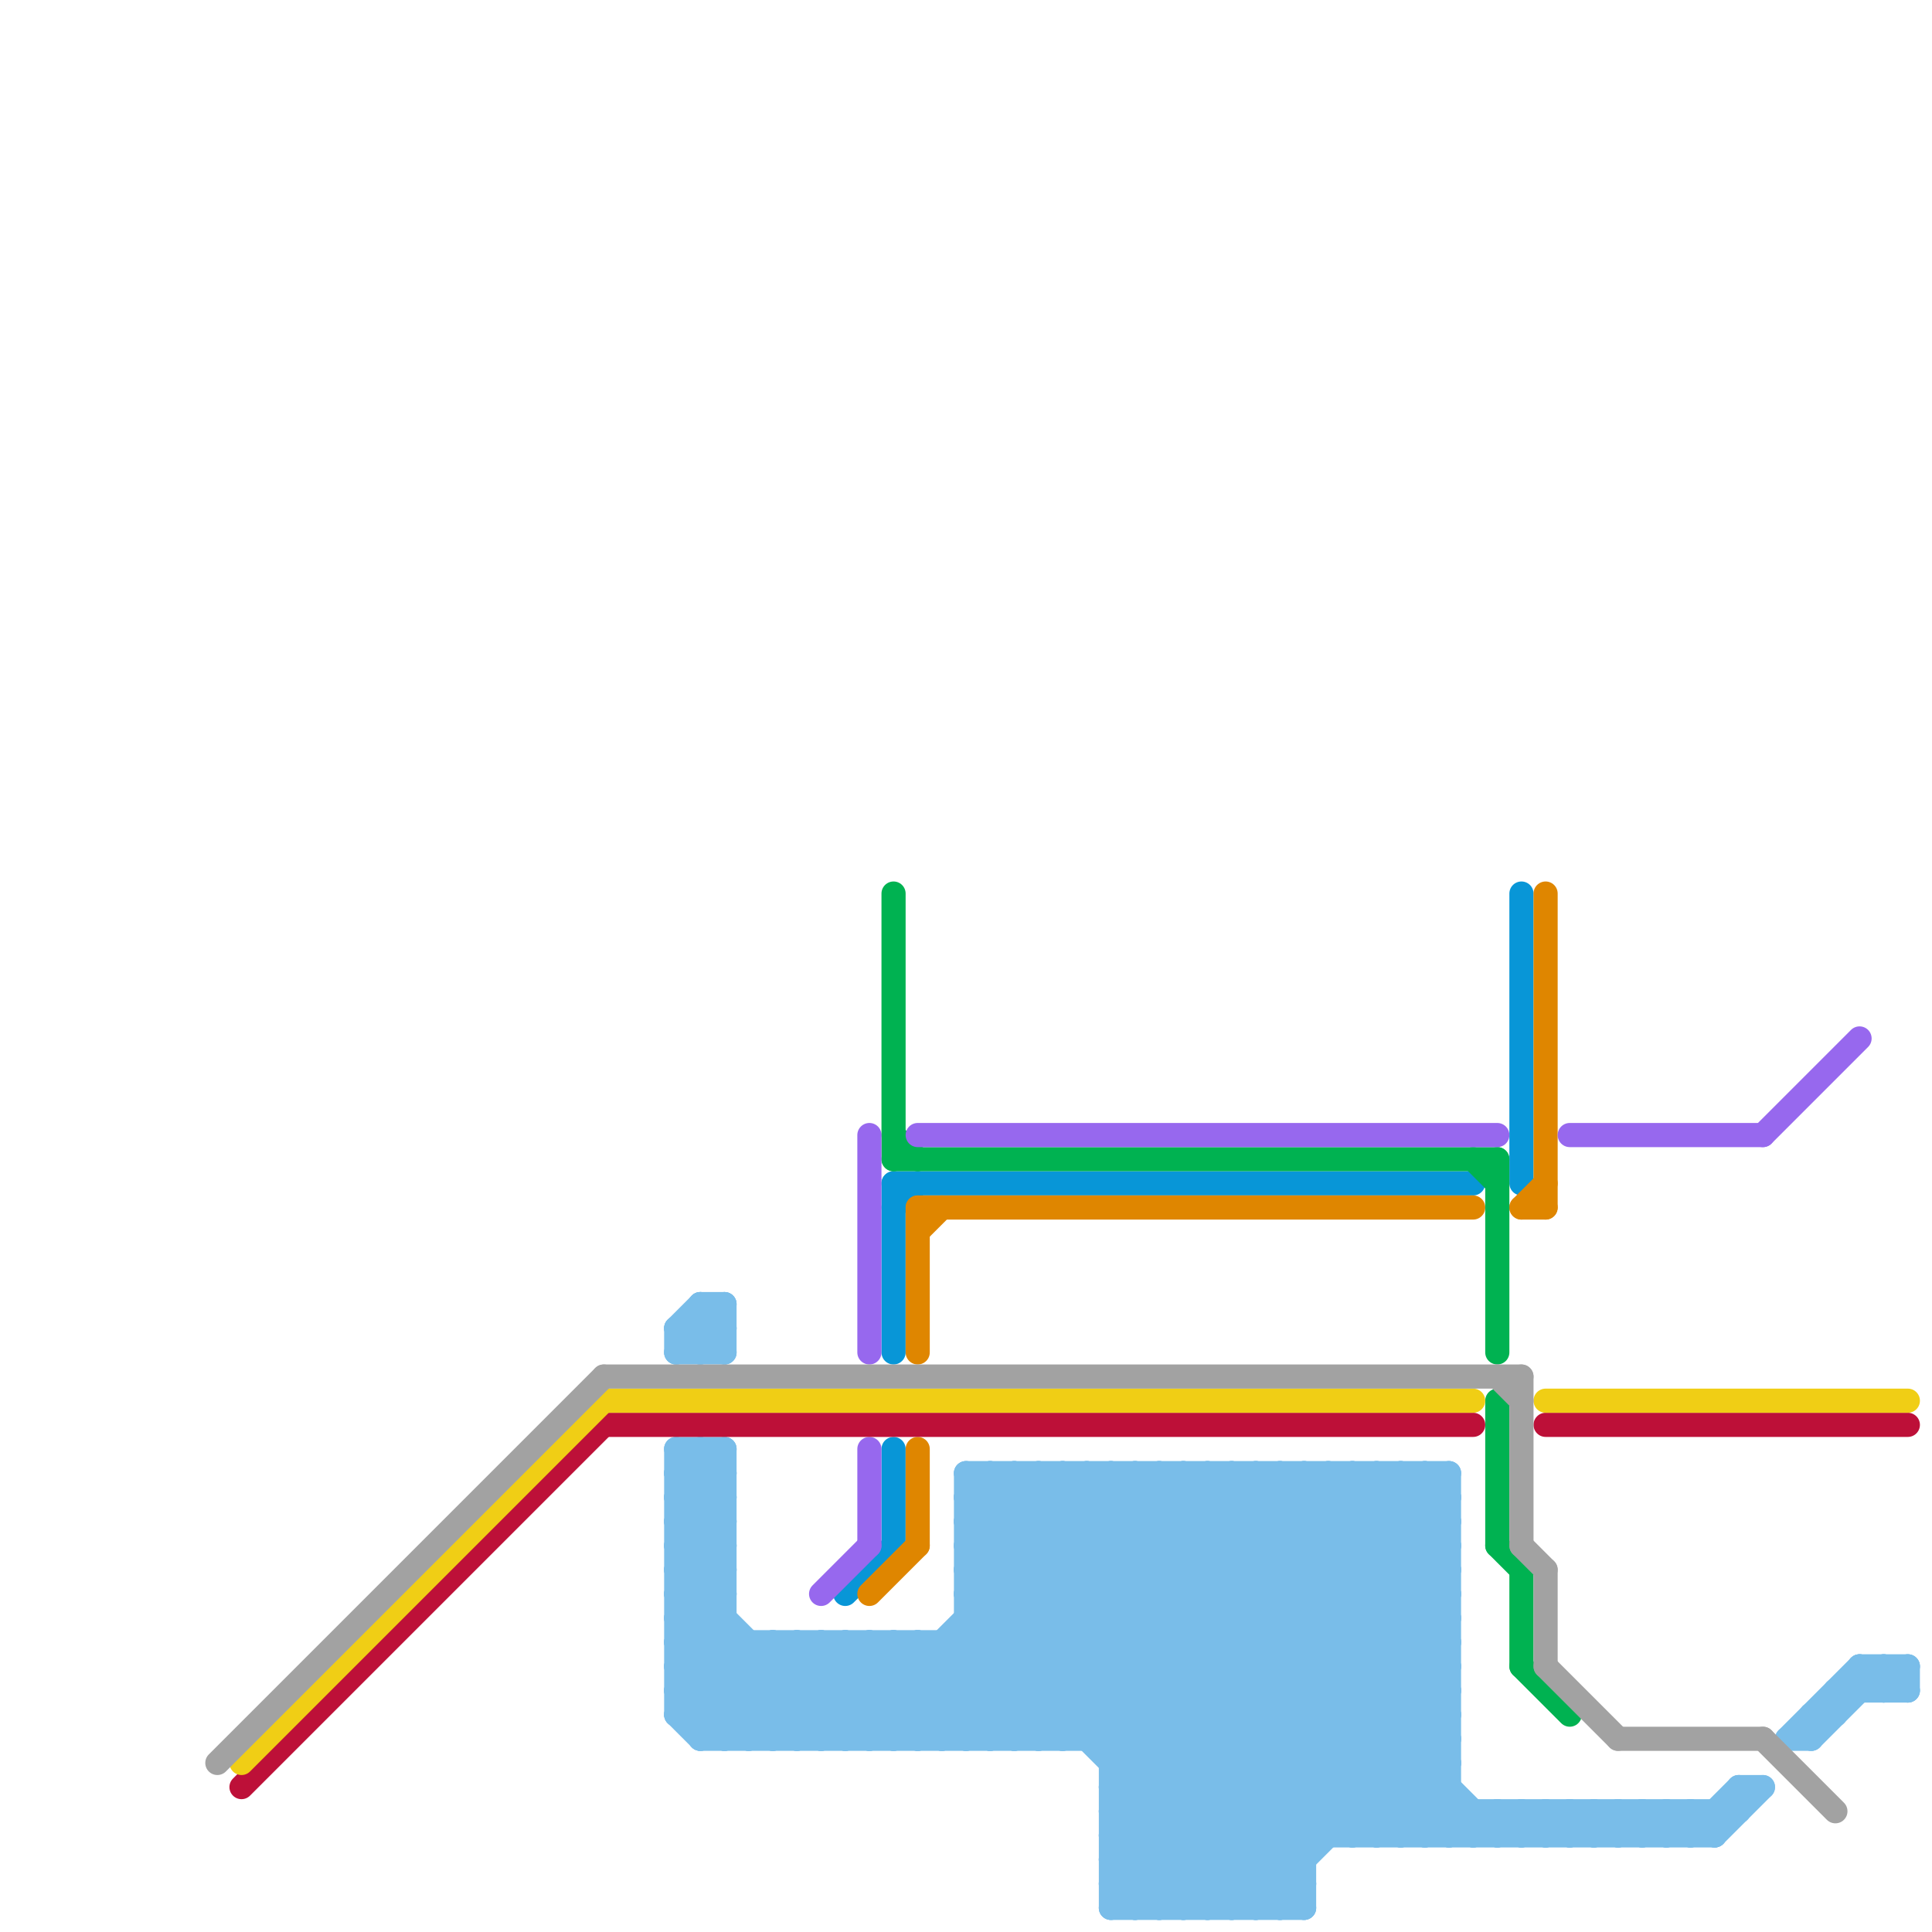 
<svg version="1.1" xmlns="http://www.w3.org/2000/svg" viewBox="0 0 80 80">
<style>line { stroke-width: 1; fill: none; stroke-linecap: round; stroke-linejoin: round; } .c0 { stroke: #79bde9 } .c1 { stroke: #0896d7 } .c2 { stroke: #df8600 } .c3 { stroke: #00b251 } .c4 { stroke: #9768ee } .c5 { stroke: #bd1038 } .c6 { stroke: #f0ce15 } .c7 { stroke: #a2a2a2 } .w1 { stroke-width: 1; }</style><line class="c0 " x1="28" y1="67" x2="30" y2="67"/><line class="c0 " x1="40" y1="63" x2="42" y2="61"/><line class="c0 " x1="40" y1="66" x2="53" y2="79"/><line class="c0 " x1="46" y1="73" x2="60" y2="73"/><line class="c0 " x1="76" y1="70" x2="79" y2="70"/><line class="c0 " x1="78" y1="69" x2="78" y2="70"/><line class="c0 " x1="46" y1="76" x2="60" y2="62"/><line class="c0 " x1="62" y1="75" x2="63" y2="76"/><line class="c0 " x1="45" y1="72" x2="56" y2="61"/><line class="c0 " x1="76" y1="70" x2="76" y2="71"/><line class="c0 " x1="28" y1="61" x2="30" y2="63"/><line class="c0 " x1="28" y1="63" x2="30" y2="65"/><line class="c0 " x1="58" y1="76" x2="60" y2="74"/><line class="c0 " x1="46" y1="74" x2="59" y2="61"/><line class="c0 " x1="28" y1="64" x2="30" y2="62"/><line class="c0 " x1="60" y1="61" x2="60" y2="76"/><line class="c0 " x1="65" y1="75" x2="65" y2="76"/><line class="c0 " x1="77" y1="69" x2="78" y2="70"/><line class="c0 " x1="79" y1="69" x2="79" y2="70"/><line class="c0 " x1="48" y1="61" x2="60" y2="73"/><line class="c0 " x1="37" y1="72" x2="48" y2="61"/><line class="c0 " x1="46" y1="72" x2="57" y2="61"/><line class="c0 " x1="49" y1="79" x2="60" y2="68"/><line class="c0 " x1="29" y1="55" x2="30" y2="56"/><line class="c0 " x1="46" y1="77" x2="48" y2="79"/><line class="c0 " x1="40" y1="65" x2="44" y2="61"/><line class="c0 " x1="32" y1="68" x2="36" y2="72"/><line class="c0 " x1="28" y1="70" x2="30" y2="68"/><line class="c0 " x1="28" y1="60" x2="28" y2="71"/><line class="c0 " x1="44" y1="61" x2="59" y2="76"/><line class="c0 " x1="50" y1="61" x2="60" y2="71"/><line class="c0 " x1="63" y1="75" x2="64" y2="76"/><line class="c0 " x1="46" y1="76" x2="49" y2="79"/><line class="c0 " x1="41" y1="61" x2="41" y2="72"/><line class="c0 " x1="32" y1="72" x2="36" y2="68"/><line class="c0 " x1="72" y1="74" x2="73" y2="74"/><line class="c0 " x1="29" y1="72" x2="33" y2="68"/><line class="c0 " x1="28" y1="64" x2="30" y2="64"/><line class="c0 " x1="35" y1="68" x2="35" y2="72"/><line class="c0 " x1="65" y1="75" x2="66" y2="76"/><line class="c0 " x1="48" y1="79" x2="60" y2="67"/><line class="c0 " x1="40" y1="66" x2="45" y2="61"/><line class="c0 " x1="46" y1="75" x2="60" y2="61"/><line class="c0 " x1="52" y1="61" x2="52" y2="79"/><line class="c0 " x1="33" y1="68" x2="37" y2="72"/><line class="c0 " x1="72" y1="74" x2="72" y2="75"/><line class="c0 " x1="52" y1="79" x2="60" y2="71"/><line class="c0 " x1="65" y1="76" x2="66" y2="75"/><line class="c0 " x1="70" y1="76" x2="72" y2="74"/><line class="c0 " x1="28" y1="61" x2="29" y2="60"/><line class="c0 " x1="57" y1="76" x2="60" y2="73"/><line class="c0 " x1="46" y1="79" x2="60" y2="65"/><line class="c0 " x1="35" y1="68" x2="39" y2="72"/><line class="c0 " x1="42" y1="61" x2="42" y2="72"/><line class="c0 " x1="28" y1="64" x2="30" y2="66"/><line class="c0 " x1="58" y1="61" x2="60" y2="63"/><line class="c0 " x1="28" y1="55" x2="28" y2="56"/><line class="c0 " x1="28" y1="67" x2="33" y2="72"/><line class="c0 " x1="29" y1="72" x2="60" y2="72"/><line class="c0 " x1="55" y1="61" x2="55" y2="76"/><line class="c0 " x1="29" y1="60" x2="29" y2="72"/><line class="c0 " x1="40" y1="65" x2="60" y2="65"/><line class="c0 " x1="75" y1="71" x2="76" y2="71"/><line class="c0 " x1="75" y1="71" x2="75" y2="72"/><line class="c0 " x1="40" y1="65" x2="54" y2="79"/><line class="c0 " x1="69" y1="75" x2="69" y2="76"/><line class="c0 " x1="34" y1="68" x2="38" y2="72"/><line class="c0 " x1="55" y1="61" x2="60" y2="66"/><line class="c0 " x1="28" y1="55" x2="29" y2="54"/><line class="c0 " x1="28" y1="70" x2="30" y2="72"/><line class="c0 " x1="36" y1="72" x2="47" y2="61"/><line class="c0 " x1="77" y1="69" x2="79" y2="69"/><line class="c0 " x1="32" y1="68" x2="32" y2="72"/><line class="c0 " x1="36" y1="68" x2="40" y2="72"/><line class="c0 " x1="28" y1="70" x2="60" y2="70"/><line class="c0 " x1="52" y1="61" x2="60" y2="69"/><line class="c0 " x1="28" y1="55" x2="30" y2="55"/><line class="c0 " x1="54" y1="61" x2="54" y2="79"/><line class="c0 " x1="40" y1="67" x2="60" y2="67"/><line class="c0 " x1="61" y1="75" x2="61" y2="76"/><line class="c0 " x1="70" y1="75" x2="70" y2="76"/><line class="c0 " x1="67" y1="76" x2="68" y2="75"/><line class="c0 " x1="54" y1="61" x2="60" y2="67"/><line class="c0 " x1="30" y1="60" x2="30" y2="72"/><line class="c0 " x1="64" y1="75" x2="65" y2="76"/><line class="c0 " x1="28" y1="66" x2="30" y2="64"/><line class="c0 " x1="28" y1="65" x2="35" y2="72"/><line class="c0 " x1="47" y1="61" x2="47" y2="79"/><line class="c0 " x1="28" y1="55" x2="29" y2="56"/><line class="c0 " x1="53" y1="61" x2="60" y2="68"/><line class="c0 " x1="60" y1="76" x2="61" y2="75"/><line class="c0 " x1="33" y1="68" x2="33" y2="72"/><line class="c0 " x1="37" y1="68" x2="41" y2="72"/><line class="c0 " x1="69" y1="76" x2="70" y2="75"/><line class="c0 " x1="41" y1="61" x2="56" y2="76"/><line class="c0 " x1="40" y1="62" x2="60" y2="62"/><line class="c0 " x1="29" y1="56" x2="30" y2="55"/><line class="c0 " x1="40" y1="64" x2="60" y2="64"/><line class="c0 " x1="59" y1="76" x2="60" y2="75"/><line class="c0 " x1="48" y1="61" x2="48" y2="79"/><line class="c0 " x1="43" y1="61" x2="58" y2="76"/><line class="c0 " x1="46" y1="78" x2="54" y2="78"/><line class="c0 " x1="28" y1="66" x2="30" y2="66"/><line class="c0 " x1="78" y1="69" x2="79" y2="70"/><line class="c0 " x1="38" y1="72" x2="49" y2="61"/><line class="c0 " x1="61" y1="76" x2="62" y2="75"/><line class="c0 " x1="43" y1="72" x2="54" y2="61"/><line class="c0 " x1="43" y1="61" x2="43" y2="72"/><line class="c0 " x1="78" y1="70" x2="79" y2="69"/><line class="c0 " x1="34" y1="68" x2="34" y2="72"/><line class="c0 " x1="42" y1="61" x2="57" y2="76"/><line class="c0 " x1="40" y1="61" x2="40" y2="72"/><line class="c0 " x1="31" y1="72" x2="35" y2="68"/><line class="c0 " x1="40" y1="62" x2="54" y2="76"/><line class="c0 " x1="40" y1="72" x2="51" y2="61"/><line class="c0 " x1="63" y1="75" x2="63" y2="76"/><line class="c0 " x1="30" y1="54" x2="30" y2="56"/><line class="c0 " x1="36" y1="68" x2="36" y2="72"/><line class="c0 " x1="66" y1="75" x2="67" y2="76"/><line class="c0 " x1="46" y1="74" x2="51" y2="79"/><line class="c0 " x1="29" y1="54" x2="29" y2="56"/><line class="c0 " x1="29" y1="54" x2="30" y2="55"/><line class="c0 " x1="46" y1="73" x2="58" y2="61"/><line class="c0 " x1="40" y1="67" x2="52" y2="79"/><line class="c0 " x1="56" y1="61" x2="60" y2="65"/><line class="c0 " x1="28" y1="69" x2="30" y2="67"/><line class="c0 " x1="41" y1="72" x2="52" y2="61"/><line class="c0 " x1="71" y1="76" x2="73" y2="74"/><line class="c0 " x1="68" y1="75" x2="69" y2="76"/><line class="c0 " x1="28" y1="71" x2="31" y2="68"/><line class="c0 " x1="74" y1="72" x2="75" y2="72"/><line class="c0 " x1="53" y1="79" x2="54" y2="78"/><line class="c0 " x1="29" y1="71" x2="32" y2="68"/><line class="c0 " x1="37" y1="68" x2="37" y2="72"/><line class="c0 " x1="40" y1="63" x2="54" y2="77"/><line class="c0 " x1="29" y1="60" x2="30" y2="61"/><line class="c0 " x1="67" y1="75" x2="68" y2="76"/><line class="c0 " x1="40" y1="64" x2="43" y2="61"/><line class="c0 " x1="50" y1="61" x2="50" y2="79"/><line class="c0 " x1="57" y1="61" x2="60" y2="64"/><line class="c0 " x1="46" y1="61" x2="46" y2="79"/><line class="c0 " x1="63" y1="76" x2="64" y2="75"/><line class="c0 " x1="56" y1="61" x2="56" y2="76"/><line class="c0 " x1="45" y1="61" x2="45" y2="72"/><line class="c0 " x1="59" y1="61" x2="60" y2="62"/><line class="c0 " x1="69" y1="75" x2="70" y2="76"/><line class="c0 " x1="58" y1="61" x2="58" y2="76"/><line class="c0 " x1="33" y1="72" x2="37" y2="68"/><line class="c0 " x1="47" y1="61" x2="62" y2="76"/><line class="c0 " x1="46" y1="78" x2="60" y2="64"/><line class="c0 " x1="40" y1="61" x2="55" y2="76"/><line class="c0 " x1="44" y1="61" x2="44" y2="72"/><line class="c0 " x1="28" y1="56" x2="30" y2="54"/><line class="c0 " x1="57" y1="61" x2="57" y2="76"/><line class="c0 " x1="28" y1="71" x2="29" y2="72"/><line class="c0 " x1="62" y1="75" x2="62" y2="76"/><line class="c0 " x1="71" y1="75" x2="71" y2="76"/><line class="c0 " x1="28" y1="68" x2="30" y2="66"/><line class="c0 " x1="34" y1="72" x2="38" y2="68"/><line class="c0 " x1="39" y1="68" x2="43" y2="72"/><line class="c0 " x1="40" y1="64" x2="54" y2="78"/><line class="c0 " x1="64" y1="75" x2="64" y2="76"/><line class="c0 " x1="28" y1="62" x2="30" y2="60"/><line class="c0 " x1="38" y1="68" x2="42" y2="72"/><line class="c0 " x1="30" y1="72" x2="34" y2="68"/><line class="c0 " x1="28" y1="69" x2="60" y2="69"/><line class="c0 " x1="28" y1="71" x2="60" y2="71"/><line class="c0 " x1="28" y1="56" x2="30" y2="56"/><line class="c0 " x1="28" y1="66" x2="34" y2="72"/><line class="c0 " x1="40" y1="66" x2="60" y2="66"/><line class="c0 " x1="40" y1="68" x2="44" y2="72"/><line class="c0 " x1="49" y1="61" x2="49" y2="79"/><line class="c0 " x1="66" y1="76" x2="67" y2="75"/><line class="c0 " x1="46" y1="77" x2="60" y2="63"/><line class="c0 " x1="62" y1="76" x2="63" y2="75"/><line class="c0 " x1="28" y1="69" x2="31" y2="72"/><line class="c0 " x1="28" y1="60" x2="30" y2="60"/><line class="c0 " x1="28" y1="62" x2="30" y2="62"/><line class="c0 " x1="49" y1="61" x2="60" y2="72"/><line class="c0 " x1="51" y1="61" x2="51" y2="79"/><line class="c0 " x1="68" y1="76" x2="69" y2="75"/><line class="c0 " x1="50" y1="79" x2="60" y2="69"/><line class="c0 " x1="40" y1="61" x2="60" y2="61"/><line class="c0 " x1="75" y1="72" x2="78" y2="69"/><line class="c0 " x1="59" y1="61" x2="59" y2="76"/><line class="c0 " x1="40" y1="63" x2="60" y2="63"/><line class="c0 " x1="64" y1="76" x2="65" y2="75"/><line class="c0 " x1="74" y1="72" x2="77" y2="69"/><line class="c0 " x1="47" y1="79" x2="60" y2="66"/><line class="c0 " x1="45" y1="61" x2="60" y2="76"/><line class="c0 " x1="29" y1="54" x2="30" y2="54"/><line class="c0 " x1="46" y1="77" x2="54" y2="77"/><line class="c0 " x1="46" y1="75" x2="50" y2="79"/><line class="c0 " x1="46" y1="74" x2="60" y2="74"/><line class="c0 " x1="46" y1="76" x2="71" y2="76"/><line class="c0 " x1="28" y1="63" x2="30" y2="61"/><line class="c0 " x1="66" y1="75" x2="66" y2="76"/><line class="c0 " x1="28" y1="68" x2="60" y2="68"/><line class="c0 " x1="28" y1="60" x2="30" y2="62"/><line class="c0 " x1="39" y1="68" x2="39" y2="72"/><line class="c0 " x1="28" y1="62" x2="30" y2="64"/><line class="c0 " x1="40" y1="62" x2="41" y2="61"/><line class="c0 " x1="42" y1="72" x2="53" y2="61"/><line class="c0 " x1="46" y1="78" x2="47" y2="79"/><line class="c0 " x1="28" y1="65" x2="30" y2="63"/><line class="c0 " x1="68" y1="75" x2="68" y2="76"/><line class="c0 " x1="51" y1="79" x2="60" y2="70"/><line class="c0 " x1="28" y1="67" x2="30" y2="65"/><line class="c0 " x1="38" y1="68" x2="38" y2="72"/><line class="c0 " x1="56" y1="76" x2="60" y2="72"/><line class="c0 " x1="35" y1="72" x2="46" y2="61"/><line class="c0 " x1="46" y1="75" x2="72" y2="75"/><line class="c0 " x1="46" y1="61" x2="61" y2="76"/><line class="c0 " x1="67" y1="75" x2="67" y2="76"/><line class="c0 " x1="46" y1="79" x2="54" y2="79"/><line class="c0 " x1="44" y1="72" x2="55" y2="61"/><line class="c0 " x1="77" y1="69" x2="77" y2="70"/><line class="c0 " x1="28" y1="61" x2="30" y2="61"/><line class="c0 " x1="31" y1="68" x2="31" y2="72"/><line class="c0 " x1="28" y1="63" x2="30" y2="63"/><line class="c0 " x1="70" y1="75" x2="71" y2="76"/><line class="c0 " x1="53" y1="61" x2="53" y2="79"/><line class="c0 " x1="51" y1="61" x2="60" y2="70"/><line class="c0 " x1="28" y1="68" x2="32" y2="72"/><line class="c0 " x1="39" y1="72" x2="50" y2="61"/><line class="c0 " x1="28" y1="65" x2="30" y2="65"/><line class="c1 " x1="37" y1="49" x2="37" y2="56"/><line class="c1 " x1="63" y1="37" x2="63" y2="49"/><line class="c1 " x1="37" y1="50" x2="38" y2="49"/><line class="c1 " x1="37" y1="49" x2="61" y2="49"/><line class="c1 " x1="35" y1="66" x2="37" y2="64"/><line class="c1 " x1="37" y1="60" x2="37" y2="64"/><line class="c2 " x1="38" y1="50" x2="38" y2="56"/><line class="c2 " x1="63" y1="50" x2="64" y2="50"/><line class="c2 " x1="64" y1="37" x2="64" y2="50"/><line class="c2 " x1="38" y1="60" x2="38" y2="64"/><line class="c2 " x1="63" y1="50" x2="64" y2="49"/><line class="c2 " x1="38" y1="50" x2="61" y2="50"/><line class="c2 " x1="38" y1="51" x2="39" y2="50"/><line class="c2 " x1="36" y1="66" x2="38" y2="64"/><line class="c3 " x1="61" y1="48" x2="62" y2="49"/><line class="c3 " x1="62" y1="64" x2="63" y2="65"/><line class="c3 " x1="62" y1="58" x2="62" y2="64"/><line class="c3 " x1="37" y1="37" x2="37" y2="48"/><line class="c3 " x1="63" y1="69" x2="65" y2="71"/><line class="c3 " x1="63" y1="65" x2="63" y2="69"/><line class="c3 " x1="37" y1="48" x2="62" y2="48"/><line class="c3 " x1="62" y1="48" x2="62" y2="56"/><line class="c3 " x1="37" y1="47" x2="38" y2="48"/><line class="c4 " x1="36" y1="60" x2="36" y2="64"/><line class="c4 " x1="38" y1="47" x2="62" y2="47"/><line class="c4 " x1="34" y1="66" x2="36" y2="64"/><line class="c4 " x1="65" y1="47" x2="73" y2="47"/><line class="c4 " x1="36" y1="47" x2="36" y2="56"/><line class="c4 " x1="73" y1="47" x2="77" y2="43"/><line class="c5 " x1="25" y1="59" x2="61" y2="59"/><line class="c5 " x1="10" y1="74" x2="25" y2="59"/><line class="c5 " x1="64" y1="59" x2="79" y2="59"/><line class="c6 " x1="10" y1="73" x2="25" y2="58"/><line class="c6 " x1="64" y1="58" x2="79" y2="58"/><line class="c6 " x1="25" y1="58" x2="61" y2="58"/><line class="c7 " x1="67" y1="72" x2="73" y2="72"/><line class="c7 " x1="73" y1="72" x2="76" y2="75"/><line class="c7 " x1="9" y1="73" x2="25" y2="57"/><line class="c7 " x1="64" y1="69" x2="67" y2="72"/><line class="c7 " x1="63" y1="57" x2="63" y2="64"/><line class="c7 " x1="64" y1="65" x2="64" y2="69"/><line class="c7 " x1="25" y1="57" x2="63" y2="57"/><line class="c7 " x1="63" y1="64" x2="64" y2="65"/><line class="c7 " x1="62" y1="57" x2="63" y2="58"/>


</svg>

